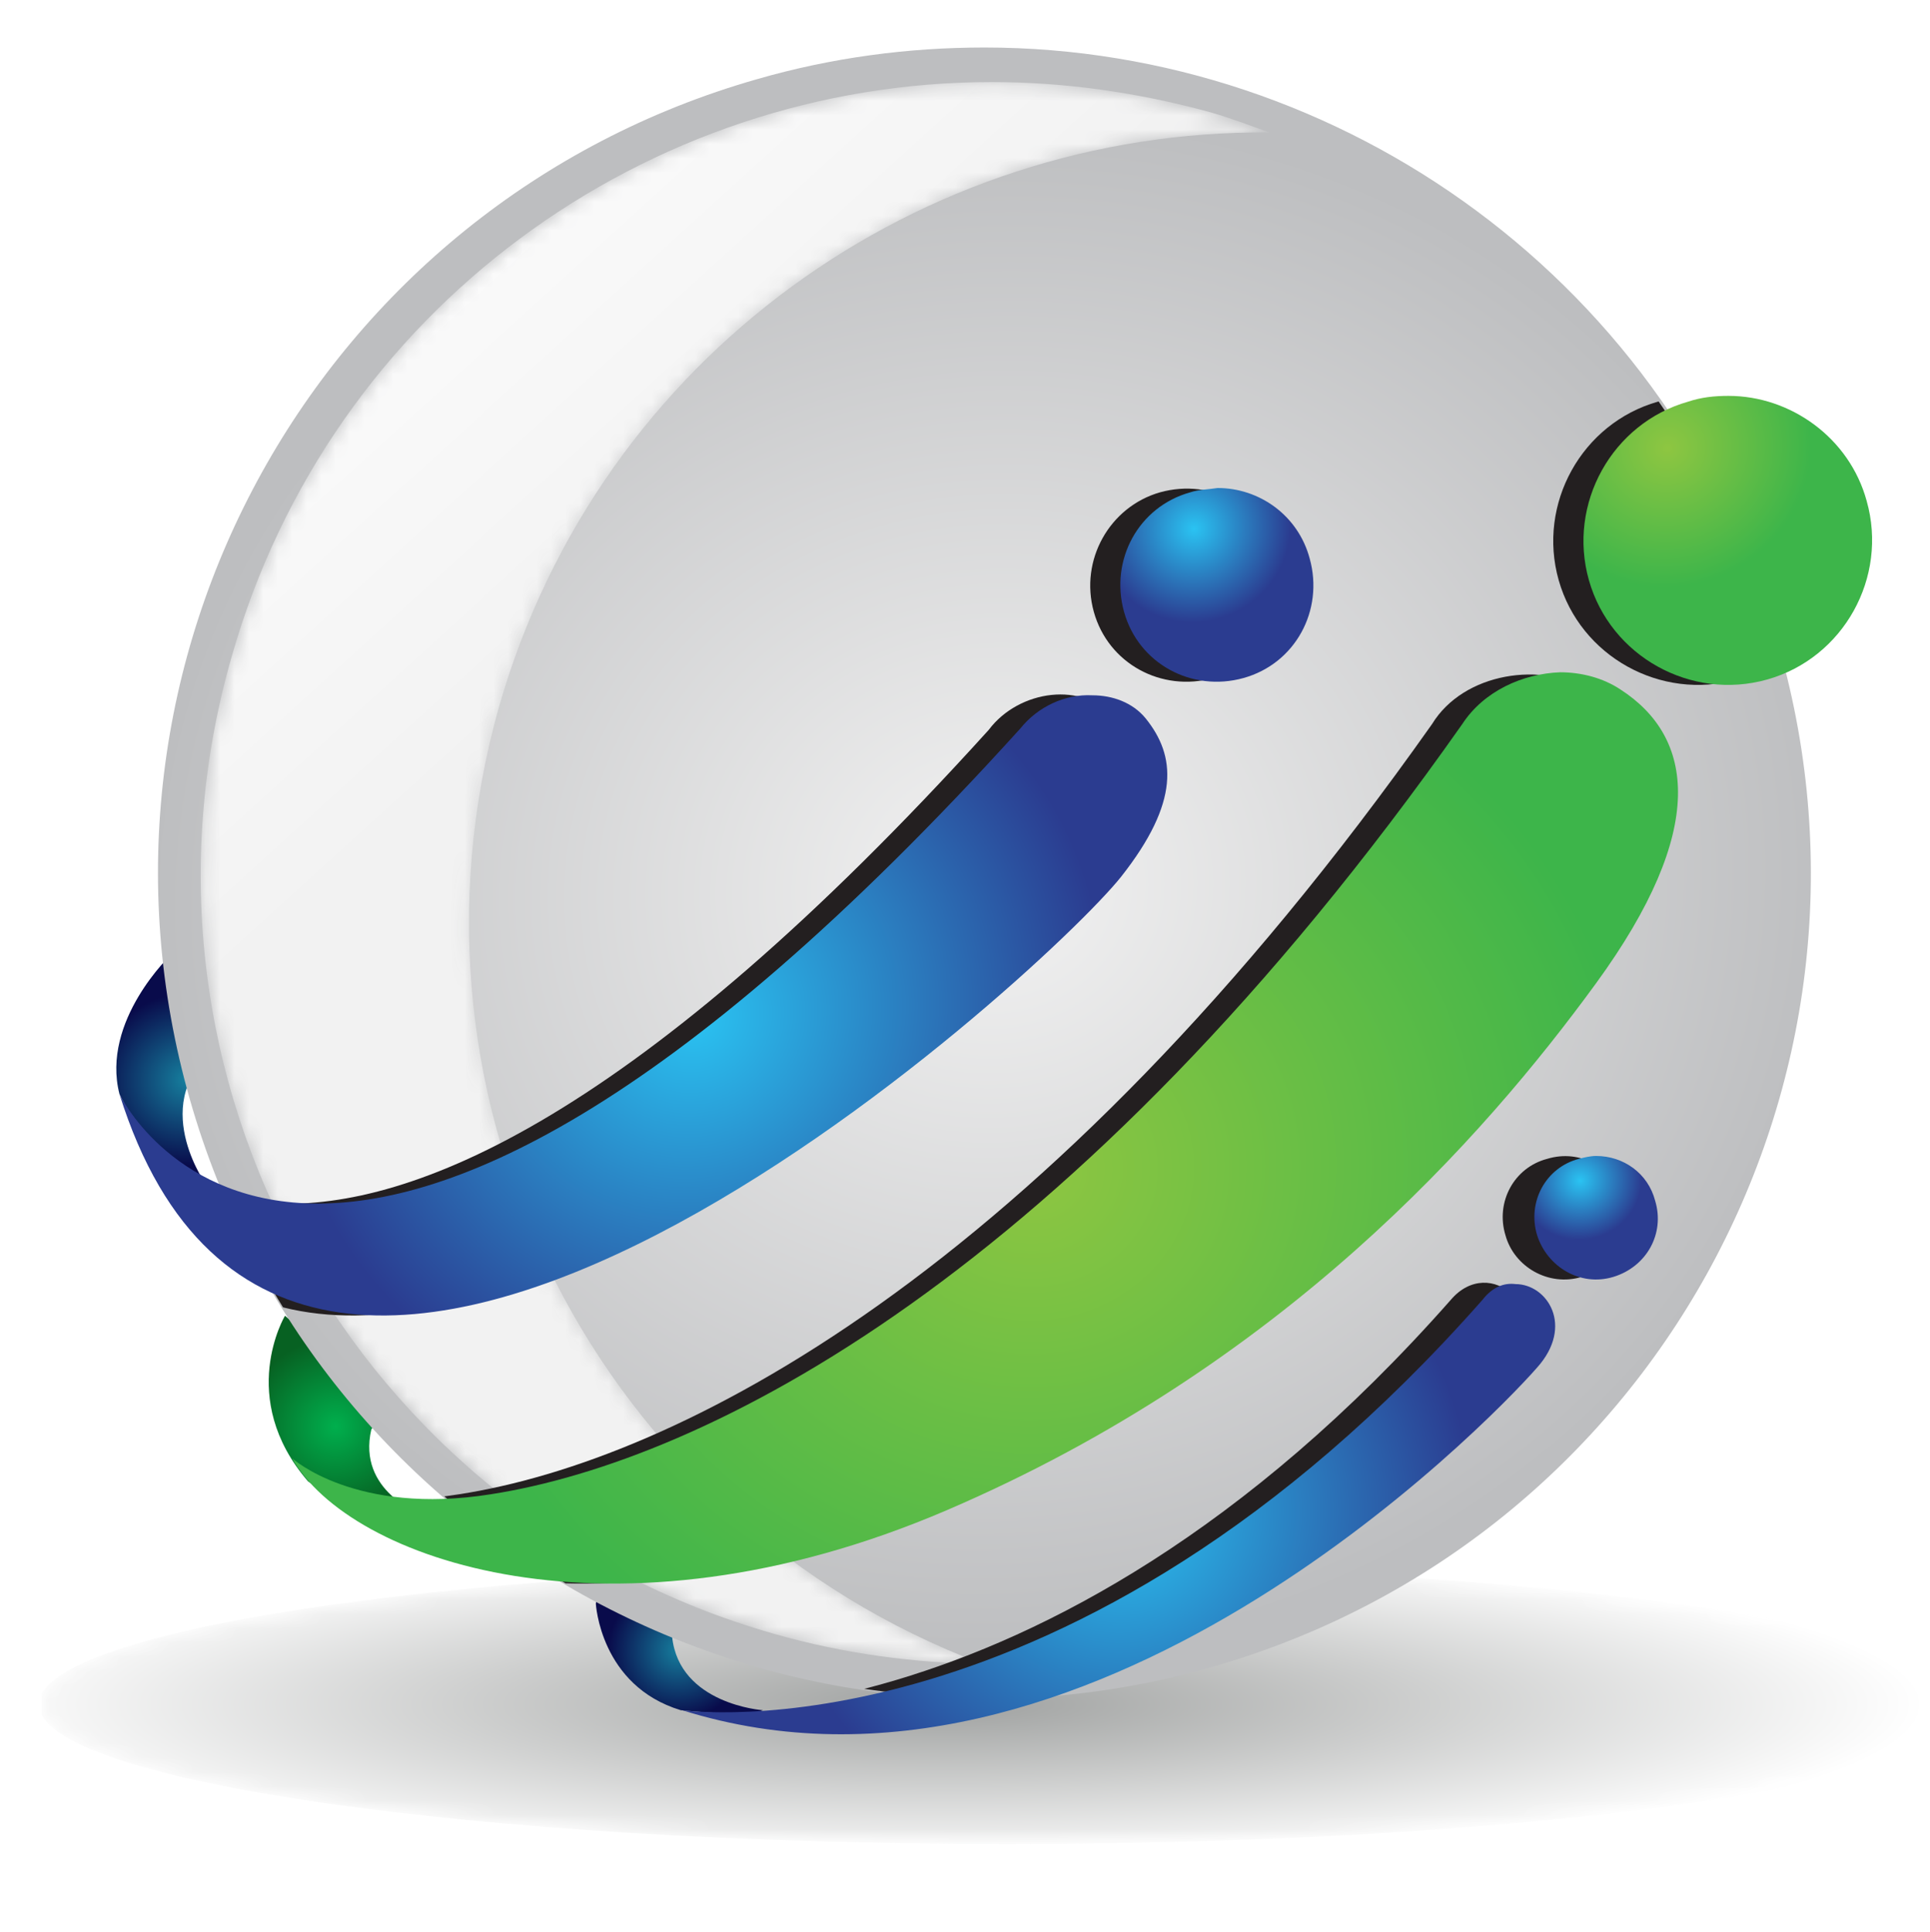 <?xml version="1.0" encoding="UTF-8"?> <!-- Generator: Adobe Illustrator 25.3.1, SVG Export Plug-In . SVG Version: 6.00 Build 0) --> <svg xmlns="http://www.w3.org/2000/svg" xmlns:xlink="http://www.w3.org/1999/xlink" version="1.1" x="0px" y="0px" viewBox="0 0 134.1 134.2" style="enable-background:new 0 0 134.1 134.2;" xml:space="preserve"> <style type="text/css"> .st0{filter:url(#Adobe_OpacityMaskFilter);} .st1{clip-path:url(#SVGID_2_);fill:url(#SVGID_4_);} .st2{clip-path:url(#SVGID_2_);mask:url(#SVGID_3_);fill:url(#SVGID_5_);} .st3{clip-path:url(#SVGID_7_);fill:url(#SVGID_8_);} .st4{clip-path:url(#SVGID_10_);fill:url(#SVGID_11_);} .st5{clip-path:url(#SVGID_13_);fill:url(#SVGID_14_);} .st6{clip-path:url(#SVGID_16_);fill:url(#SVGID_17_);} .st7{filter:url(#Adobe_OpacityMaskFilter_1_);} .st8{clip-path:url(#SVGID_19_);fill:url(#SVGID_21_);} .st9{clip-path:url(#SVGID_19_);mask:url(#SVGID_20_);fill:url(#SVGID_22_);} .st10{clip-path:url(#SVGID_24_);} .st11{clip-path:url(#SVGID_26_);fill:#231F20;} .st12{clip-path:url(#SVGID_28_);fill:url(#SVGID_29_);} .st13{clip-path:url(#SVGID_31_);fill:url(#SVGID_32_);} .st14{clip-path:url(#SVGID_34_);fill:url(#SVGID_35_);} .st15{clip-path:url(#SVGID_37_);fill:url(#SVGID_38_);} .st16{clip-path:url(#SVGID_40_);fill:url(#SVGID_41_);} .st17{clip-path:url(#SVGID_43_);fill:url(#SVGID_44_);} </style> <g id="Layer_6"> </g> <g id="Layer_1"> </g> <g id="Layer_4"> </g> <g id="Layer_3"> </g> <g id="Growth_List_2020"> </g> <g id="Layer_2"> <g> <defs> <path id="SVGID_1_" d="M2.7,118.4c0,5.3,30.2,9.7,67.3,9.7c37.2,0,67.3-4.4,67.3-9.7c0-5.3-30.2-9.7-67.3-9.7 C32.9,108.7,2.7,113.1,2.7,118.4"></path> </defs> <clipPath id="SVGID_2_"> <use xlink:href="#SVGID_1_" style="overflow:visible;"></use> </clipPath> <defs> <filter id="Adobe_OpacityMaskFilter" x="2.9" y="108.6" width="134.3" height="19.7"> <feColorMatrix type="matrix" values="1 0 0 0 0 0 1 0 0 0 0 0 1 0 0 0 0 0 1 0"></feColorMatrix> </filter> </defs> <mask maskUnits="userSpaceOnUse" x="2.9" y="108.6" width="134.3" height="19.7" id="SVGID_3_"> <g class="st0"> <radialGradient id="SVGID_4_" cx="-1445.358" cy="955.33" r="0.174" gradientTransform="matrix(370.195 0 0 -65.451 535134.25 62645.992)" gradientUnits="userSpaceOnUse"> <stop offset="0" style="stop-color:#FFFFFF"></stop> <stop offset="1" style="stop-color:#000000"></stop> </radialGradient> <rect x="2.7" y="108.7" class="st1" width="134.7" height="19.4"></rect> </g> </mask> <radialGradient id="SVGID_5_" cx="-1445.358" cy="955.33" r="0.174" gradientTransform="matrix(370.195 0 0 -65.451 535134.25 62645.992)" gradientUnits="userSpaceOnUse"> <stop offset="0" style="stop-color:#9FA1A0"></stop> <stop offset="1" style="stop-color:#FFFFFF"></stop> </radialGradient> <rect x="2.9" y="108.6" class="st2" width="134.3" height="19.7"></rect> </g> <g> <defs> <path id="SVGID_6_" d="M41.4,111.4c0,0,0.3,5.7,5.9,7.4c5.2,0.5,5.7,0,5.7,0s-5.8-0.4-6.3-5.1c0.1-1.6-2.6-3-4.2-3 C41.9,110.6,41.5,110.8,41.4,111.4"></path> </defs> <clipPath id="SVGID_7_"> <use xlink:href="#SVGID_6_" style="overflow:visible;"></use> </clipPath> <radialGradient id="SVGID_8_" cx="-1490.309" cy="937.325" r="0.174" gradientTransform="matrix(-27.954 7.609 7.342 26.974 -48494.719 -13828.912)" gradientUnits="userSpaceOnUse"> <stop offset="0" style="stop-color:#167F9E"></stop> <stop offset="0.982" style="stop-color:#090B4B"></stop> <stop offset="1" style="stop-color:#090B4B"></stop> </radialGradient> <polygon class="st3" points="55.2,118.6 42.2,122.1 39.3,111.2 52.2,107.7 "></polygon> </g> <g> <defs> <path id="SVGID_9_" d="M21.4,102.9c5.7,4.2,7.9,2.3,7.9,2.3s-4.5-1.6-3.5-5.9c1.4-1.8-6-7.9-6-7.9S16.4,97.1,21.4,102.9"></path> </defs> <clipPath id="SVGID_10_"> <use xlink:href="#SVGID_9_" style="overflow:visible;"></use> </clipPath> <radialGradient id="SVGID_11_" cx="-1484.055" cy="942.192" r="0.174" gradientTransform="matrix(-35.216 9.585 9.249 33.981 -60953.621 -17692.869)" gradientUnits="userSpaceOnUse"> <stop offset="0" style="stop-color:#00AF4D"></stop> <stop offset="1" style="stop-color:#076122"></stop> </radialGradient> <polygon class="st4" points="33.3,105.9 17.3,110.3 12.4,92.4 28.4,88 "></polygon> </g> <g> <defs> <path id="SVGID_12_" d="M8.3,76c3.1,6.2,5.9,6.1,5.9,6.1s-4.3-6.2,1.6-9.8c-2-1.2-3.9-6-3.9-6S7,70.9,8.3,76"></path> </defs> <clipPath id="SVGID_13_"> <use xlink:href="#SVGID_12_" style="overflow:visible;"></use> </clipPath> <radialGradient id="SVGID_14_" cx="-1484.811" cy="945.718" r="0.174" gradientTransform="matrix(-35.019 9.532 9.198 33.792 -60683.051 -17729.69)" gradientUnits="userSpaceOnUse"> <stop offset="0" style="stop-color:#167F9E"></stop> <stop offset="0.982" style="stop-color:#090B4B"></stop> <stop offset="1" style="stop-color:#090B4B"></stop> </radialGradient> <polygon class="st5" points="19.9,81.1 7.6,84.4 3,67.3 15.2,64 "></polygon> </g> <g> <defs> <path id="SVGID_15_" d="M52.6,5.5C22.1,14.2,4.5,46,13.2,76.4c8.7,30.5,40.5,48.1,71,39.4c30.5-8.7,48.1-40.5,39.4-70.9 C116.3,19.7,93.3,3.3,68.4,3.3C63.1,3.3,57.8,4,52.6,5.5"></path> </defs> <clipPath id="SVGID_16_"> <use xlink:href="#SVGID_15_" style="overflow:visible;"></use> </clipPath> <radialGradient id="SVGID_17_" cx="-1451.275" cy="946.325" r="0.174" gradientTransform="matrix(-318.908 86.805 83.762 307.73 -542021.375 -165173.594)" gradientUnits="userSpaceOnUse"> <stop offset="0" style="stop-color:#F2F2F2"></stop> <stop offset="1" style="stop-color:#BDBEC0"></stop> </radialGradient> <polygon class="st6" points="163,116.2 13.3,156.9 -26.3,11.6 123.4,-29.1 "></polygon> </g> <g> <defs> <path id="SVGID_18_" d="M16.1,45.6c-8.4,29.2,8.5,59.6,37.7,67.9c4.9,1.4,9.7,2,14.5,2.1c-26.6-10-41.5-38.8-33.6-66.6 C41.7,24.7,64,9,88.2,9.2c-1.4-0.5-2.7-1-4.1-1.4C79,6.4,73.9,5.7,68.9,5.7C45,5.7,23,21.4,16.1,45.6"></path> </defs> <clipPath id="SVGID_19_"> <use xlink:href="#SVGID_18_" style="overflow:visible;"></use> </clipPath> <defs> <filter id="Adobe_OpacityMaskFilter_1_" x="-47.2" y="-34.5" width="190.2" height="190.3"> <feColorMatrix type="matrix" values="1 0 0 0 0 0 1 0 0 0 0 0 1 0 0 0 0 0 1 0"></feColorMatrix> </filter> </defs> <mask maskUnits="userSpaceOnUse" x="-47.2" y="-34.5" width="190.2" height="190.3" id="SVGID_20_"> <g class="st7"> <linearGradient id="SVGID_21_" gradientUnits="userSpaceOnUse" x1="-1450.742" y1="950.524" x2="-1450.568" y2="950.524" gradientTransform="matrix(-158.488 -168.46 168.46 -158.488 -390015.062 -93697.406)"> <stop offset="0" style="stop-color:#000000"></stop> <stop offset="1" style="stop-color:#FFFFFF"></stop> </linearGradient> <polygon class="st8" points="143,64 50.4,-34.5 -47.2,57.3 45.5,155.8 "></polygon> </g> </mask> <linearGradient id="SVGID_22_" gradientUnits="userSpaceOnUse" x1="-1450.742" y1="950.524" x2="-1450.568" y2="950.524" gradientTransform="matrix(-158.488 -168.46 168.46 -158.488 -390015.062 -93697.406)"> <stop offset="0" style="stop-color:#F2F2F2"></stop> <stop offset="1" style="stop-color:#FFFFFF"></stop> </linearGradient> <polygon class="st9" points="143,64 50.4,-34.5 -47.2,57.3 45.5,155.8 "></polygon> </g> <g> <defs> <path id="SVGID_23_" d="M52.6,5.7C22.2,14.4,4.7,46,13.3,76.4c8.7,30.4,40.4,48,70.8,39.3c30.4-8.7,47.9-40.3,39.3-70.7 c-7.2-25.1-30.1-41.5-55-41.5C63.2,3.5,57.9,4.2,52.6,5.7"></path> </defs> <clipPath id="SVGID_24_"> <use xlink:href="#SVGID_23_" style="overflow:visible;"></use> </clipPath> <g class="st10"> <defs> <rect id="SVGID_25_" x="6.3" y="27.3" width="121.7" height="93.3"></rect> </defs> <clipPath id="SVGID_26_"> <use xlink:href="#SVGID_25_" style="overflow:visible;"></use> </clipPath> <path class="st11" d="M75.7,60.9c4.1-5.2,3.8-8.4,1.7-11c-2.1-2.6-6.6-2-8.7,0.8C19.8,104.7,6.2,76,6.2,76 C18.5,115.3,70.4,67.7,75.7,60.9"></path> <path class="st11" d="M100.8,90.3c-28.6,32.4-55.6,28.5-55.6,28.5c28,8.8,55.9-19.8,59.4-23.8C108.1,90.9,103.5,87.1,100.8,90.3"></path> <path class="st11" d="M110.5,48c-3.3-2.1-8.8-1.3-11,2.3c-27.2,38.5-52.7,51.2-67.6,53.5c-9.4,1.5-13.8-2.5-13.8-2.5 c3.9,7,22.1,13.6,45.5,3.6c23.3-10,37.3-25.9,45.1-36.6C116.6,57.7,115.6,51.3,110.5,48"></path> <path class="st11" d="M84.3,47.1c3.6-1,5.6-4.7,4.6-8.3c-1-3.6-4.7-5.6-8.3-4.6c-3.5,1-5.6,4.7-4.6,8.3 C77,46.1,80.7,48.1,84.3,47.1"></path> <path class="st11" d="M107.5,80.5c-2.3,0.6-3.6,3-2.9,5.3c0.6,2.2,3,3.6,5.3,2.9c2.3-0.7,3.6-3,2.9-5.3 C112.1,81.1,109.8,79.8,107.5,80.5"></path> <path class="st11" d="M127.6,34.8c-1.5-5.3-7.1-8.4-12.4-6.9c-5.3,1.5-8.4,7.1-6.9,12.4c1.5,5.3,7.1,8.4,12.4,6.9 C126,45.6,129.1,40.1,127.6,34.8"></path> </g> </g> <g> <defs> <path id="SVGID_27_" d="M70.9,50.6C21.9,104.7,8.3,76,8.3,76c12.3,39.3,64.2-8.3,69.6-15.1c4.1-5.2,3.8-8.4,1.7-11 c-0.9-1.1-2.3-1.6-3.7-1.6C74,48.2,72.1,49.1,70.9,50.6"></path> </defs> <clipPath id="SVGID_28_"> <use xlink:href="#SVGID_27_" style="overflow:visible;"></use> </clipPath> <radialGradient id="SVGID_29_" cx="-1454.792" cy="947.861" r="0.174" gradientTransform="matrix(-153.946 55.966 54.005 148.55 -275101.281 -59313.516)" gradientUnits="userSpaceOnUse"> <stop offset="0" style="stop-color:#2AC3F2"></stop> <stop offset="1" style="stop-color:#2B3C90"></stop> </radialGradient> <polygon class="st12" points="103.5,107.5 16.9,139 -13.2,56 73.4,24.6 "></polygon> </g> <g> <defs> <path id="SVGID_30_" d="M103,90.3c-28.6,32.4-55.6,28.5-55.6,28.5c28,8.8,55.9-19.8,59.4-23.8c2.6-2.9,0.7-5.8-1.5-5.8 C104.5,89.1,103.7,89.4,103,90.3"></path> </defs> <clipPath id="SVGID_31_"> <use xlink:href="#SVGID_30_" style="overflow:visible;"></use> </clipPath> <radialGradient id="SVGID_32_" cx="-1455.749" cy="944.527" r="0.174" gradientTransform="matrix(-134.568 36.629 35.345 129.851 -229203.703 -69219.164)" gradientUnits="userSpaceOnUse"> <stop offset="0" style="stop-color:#2AC3F2"></stop> <stop offset="1" style="stop-color:#2B3C90"></stop> </radialGradient> <polygon class="st13" points="119.1,124.9 51.6,143.2 37.6,91.7 105.1,73.4 "></polygon> </g> <g> <defs> <path id="SVGID_33_" d="M101.6,50.3c-27.1,38.5-52.7,51.2-67.5,53.5c-9.4,1.5-13.8-2.5-13.8-2.5c3.9,7,22.2,13.6,45.5,3.6 c23.3-10,37.3-25.9,45.1-36.6c7.8-10.7,6.8-17.1,1.7-20.4c-1.2-0.8-2.7-1.2-4.2-1.2C105.8,46.8,103.1,48,101.6,50.3"></path> </defs> <clipPath id="SVGID_34_"> <use xlink:href="#SVGID_33_" style="overflow:visible;"></use> </clipPath> <radialGradient id="SVGID_35_" cx="-1452.683" cy="945.862" r="0.174" gradientTransform="matrix(-225.759 61.45 59.297 217.846 -383973.75 -116703.305)" gradientUnits="userSpaceOnUse"> <stop offset="0" style="stop-color:#8EC641"></stop> <stop offset="1" style="stop-color:#3DB54A"></stop> </radialGradient> <polygon class="st14" points="136,110.3 27.1,139.9 3,51.5 112,21.9 "></polygon> </g> <g> <defs> <path id="SVGID_36_" d="M82.7,34.2c-3.6,1-5.6,4.7-4.6,8.3c1,3.6,4.7,5.6,8.3,4.6c3.6-1,5.6-4.7,4.6-8.3c-0.8-3-3.5-4.9-6.4-4.9 C84,34,83.3,34,82.7,34.2"></path> </defs> <clipPath id="SVGID_37_"> <use xlink:href="#SVGID_36_" style="overflow:visible;"></use> </clipPath> <radialGradient id="SVGID_38_" cx="-1472.922" cy="948.063" r="0.174" gradientTransform="matrix(-37.302 10.153 9.797 35.994 -64147.832 -19133.174)" gradientUnits="userSpaceOnUse"> <stop offset="0" style="stop-color:#2AC3F2"></stop> <stop offset="1" style="stop-color:#2B3C90"></stop> </radialGradient> <polygon class="st15" points="95.6,47.2 78.1,51.9 73.5,34.9 91,30.2 "></polygon> </g> <g> <defs> <path id="SVGID_39_" d="M109.7,80.5c-2.3,0.6-3.6,3-2.9,5.3c0.7,2.2,3,3.6,5.3,2.9c2.3-0.7,3.6-3,2.9-5.3 c-0.5-1.9-2.2-3.1-4.1-3.1C110.5,80.3,110.1,80.4,109.7,80.5"></path> </defs> <clipPath id="SVGID_40_"> <use xlink:href="#SVGID_39_" style="overflow:visible;"></use> </clipPath> <radialGradient id="SVGID_41_" cx="-1484.432" cy="938.764" r="0.174" gradientTransform="matrix(-23.736 6.461 6.234 22.904 -40976.711 -11828.582)" gradientUnits="userSpaceOnUse"> <stop offset="0" style="stop-color:#2AC3F2"></stop> <stop offset="1" style="stop-color:#2B3C90"></stop> </radialGradient> <polygon class="st16" points="117.9,88.7 106.7,91.7 103.8,80.9 114.9,77.9 "></polygon> </g> <g> <defs> <path id="SVGID_42_" d="M117.3,27.9c-5.3,1.5-8.4,7.1-6.9,12.4c1.5,5.3,7.1,8.4,12.4,6.9c5.3-1.5,8.4-7.1,6.9-12.4 c-1.2-4.4-5.3-7.3-9.6-7.3C119.1,27.5,118.2,27.6,117.3,27.9"></path> </defs> <clipPath id="SVGID_43_"> <use xlink:href="#SVGID_42_" style="overflow:visible;"></use> </clipPath> <radialGradient id="SVGID_44_" cx="-1461.883" cy="947.192" r="0.174" gradientTransform="matrix(-55.744 15.173 14.641 53.79 -95242.711 -28736.932)" gradientUnits="userSpaceOnUse"> <stop offset="0" style="stop-color:#8EC641"></stop> <stop offset="1" style="stop-color:#3DB54A"></stop> </radialGradient> <polygon class="st17" points="136.6,47.2 110.4,54.3 103.5,28.9 129.7,21.8 "></polygon> </g> </g> </svg> 